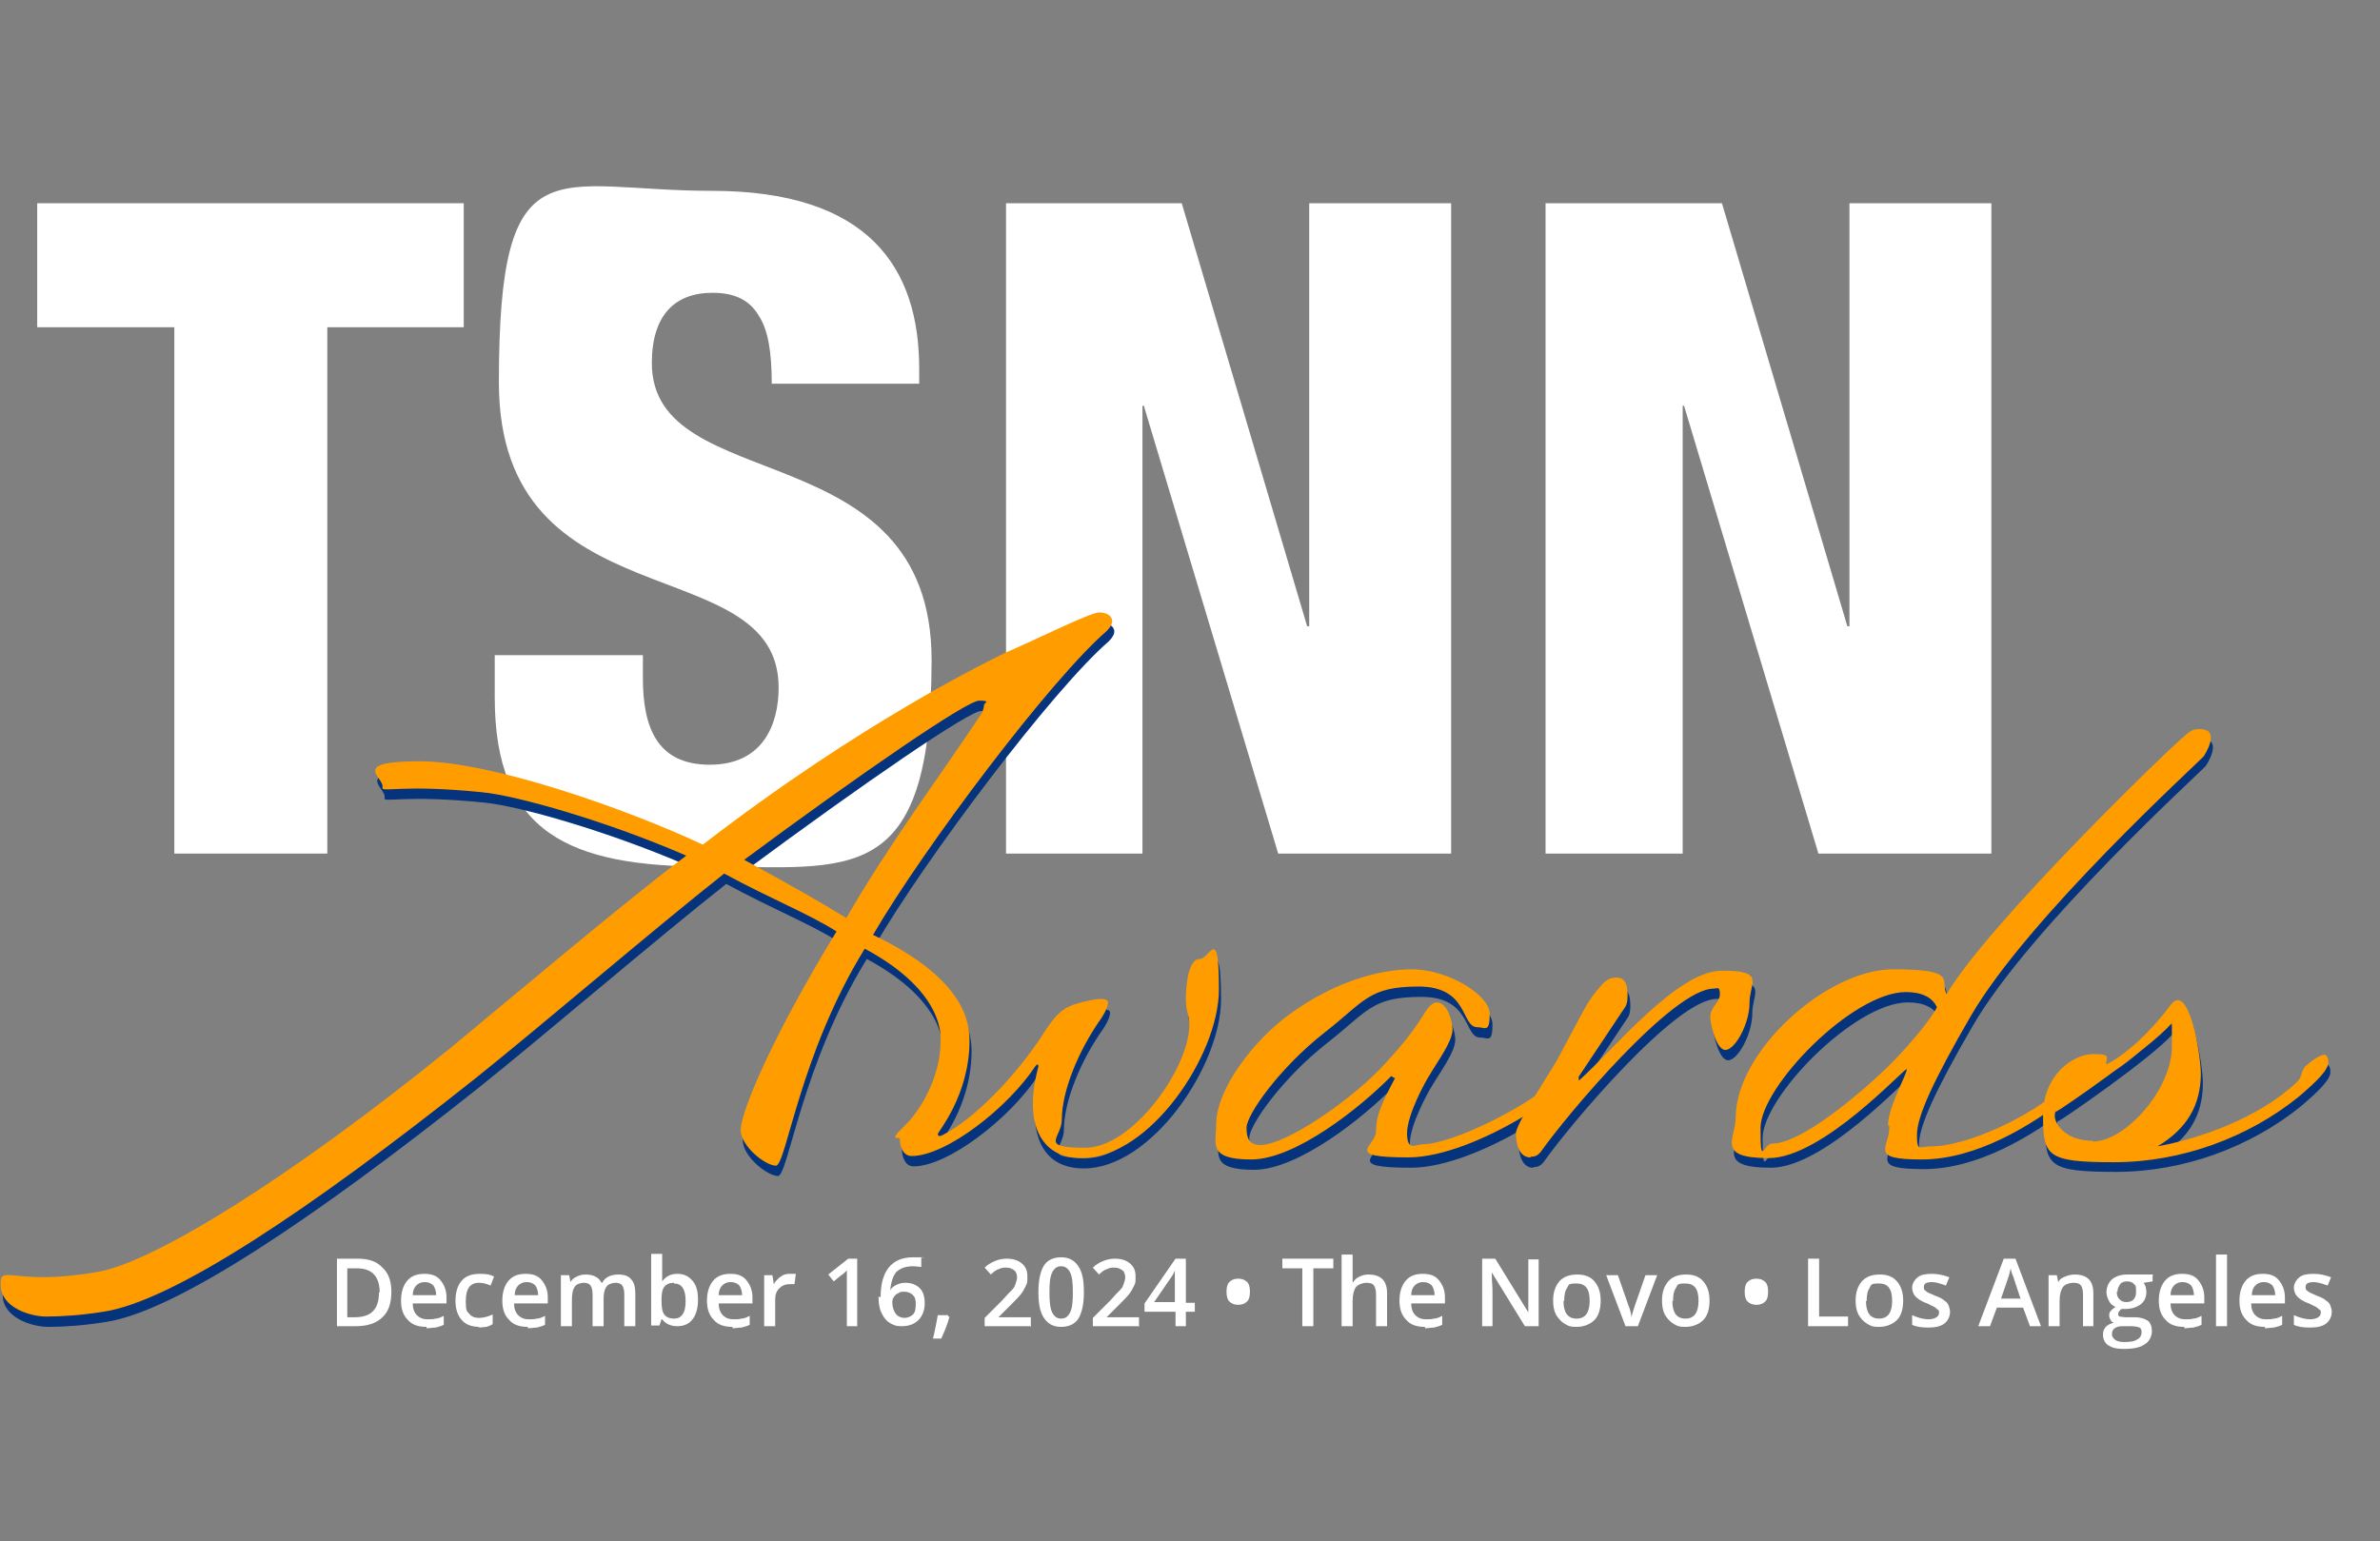<?xml version="1.0" encoding="UTF-8"?>
<svg xmlns="http://www.w3.org/2000/svg" version="1.1" viewBox="0 0 345.4 223.7">
  <rect x="0" y="0" width="345.4" height="223.7" fill="#808080" stroke="none"/>
  <defs>
    <style>
      .cls-1 {
        fill: #05337c;
      }

      .cls-2 {
        fill: #ff9d00;
      }

      .cls-3 {
        fill: #fff;
      }
    </style>
  </defs>
  <!-- Generator: Adobe Illustrator 28.6.0, SVG Export Plug-In . SVG Version: 1.2.0 Build 709)  -->
  <g>
    <g id="Layer_1">
      <g>
        <g>
          <path class="cls-3" d="M25.3,123.9h22.1-22.1Z"/>
          <path class="cls-3" d="M146,123.9h19.7-19.7ZM185.5,123.9h25-25Z"/>
          <path class="cls-3" d="M224.3,123.9h19.7-19.7ZM263.9,123.9h25-25Z"/>
          <polygon class="cls-3" points="5.4 29.5 5.4 47.5 25.3 47.5 25.3 123.9 47.5 123.9 47.5 47.5 67.3 47.5 67.3 29.5 5.4 29.5"/>
          <g>
            <path class="cls-3" d="M93.3,95.1v3.3c0,7.1,2,12.6,9.7,12.6s10-5.8,10-11.2c0-20.4-40.6-9-40.6-44.3s8.1-27.8,30.9-27.8,30.1,11.2,30.1,25.8v2.2h-21.4c0-4.5-.5-7.8-1.9-9.9-1.3-2.2-3.4-3.3-6.7-3.3-5.5,0-8.8,3.3-8.8,10.2,0,19.7,40.6,9.8,40.6,43.1s-11.9,30-32.3,30-31.1-4.9-31.1-24.6v-6.1h21.4Z"/>
            <polygon class="cls-3" points="146 29.5 171.5 29.5 189.7 90.9 190 90.9 190 29.5 210.6 29.5 210.6 123.9 185.5 123.9 166 58.9 165.8 58.9 165.8 123.9 146 123.9 146 29.5"/>
            <polygon class="cls-3" points="224.3 29.5 249.9 29.5 268.1 90.9 268.4 90.9 268.4 29.5 289 29.5 289 123.9 263.9 123.9 244.4 58.9 244.2 58.9 244.2 123.9 224.3 123.9 224.3 29.5"/>
          </g>
        </g>
        <g>
          <path class="cls-1" d="M174.4,140.7c-1.8,0-2,4.5-2,5.8,0,2,.5,2.2.5,3.8,0,6.2-8.2,17.8-15.1,17.8s-3.4-1.4-3.4-4.1c0-4,2.3-9.9,5.8-14.8.7-1.1.9-1.8.9-2.2s-.5-.5-1.1-.5-.8.1-1.5.2c-3.3.7-4.4,1.2-6.5,4.4-4.3,6.8-10.5,12.9-14.8,15.1-.2.1-.4.2-.5.2-.2,0-.3-.1-.3-.3,0-.3,4.5-5.5,4.6-13.3,0-2.5-.2-9-14-15.6,7.4-12.7,25.8-37.1,33.9-44.1.5-.5.9-1.1.8-1.6s-.6-1.1-1.9-1.1-9.7,4.2-13.5,5.8c-2.4,1.2-20.8,10-44,27.9-11.1-5.2-30.7-12.1-41.1-12.1s-5,2.4-5.4,3.8c-.2.8,2.7-.5,14.5.7,5.1.5,18.1,4.2,29.6,9.2-8.7,6.5-25,20.3-34.2,27.9-23.7,19.2-43,31-51.1,32.5-12.4,2.2-14.3-1.3-14.2,1.9,0,3.3,4.3,4.6,6.6,4.6s5.2-.2,8.3-.7c10.1-1.5,30.1-14.9,53.9-33.8,9.4-7.5,26.3-22,36.2-29.8,6.6,3.6,12.2,5.8,16.3,8.4-9.8,16.1-13.9,26.4-13.9,28.8s3.6,5.2,5.1,5.2,3.4-16.1,12.9-31.5c11.9,6.4,11,13.1,11,13.5,0,5-2.8,9.9-5.3,12.3-.5.5-.6,1.3-.6,1.9,0,.9.4,2.4,1.7,2.4,5,0,14-7,18-13.1,0,0,.2-.2.3-.2,0,0,.1.1.1.3-.4,1.6-.8,3.2-.8,5.5,0,3.9,1.7,7.8,7.1,7.8,9.8,0,19.9-14.9,19.9-24.5s-1.3-4.4-2.8-4.4ZM123.2,134.8c-4.1-2.5-7.4-4.4-14.9-8.5,16.9-12.5,32.3-23.1,34.1-23.1s.7.3.7.7-.3,1.1-.3,1.1c-6.8,10.2-13.4,18.9-19.7,29.8Z"/>
          <path class="cls-1" d="M202.8,158l-.5-.3c-4.4,4.5-13.9,12.1-20.3,12.1s-5.1-2.3-5.1-5.1c0-5.1,5.5-12.4,11.1-16.3,5.8-4.1,12.1-6.2,17.3-6.2s11.3,3.7,11.3,6.5-.7,1.9-1.8,1.9c-2.4,0-1.2-5.9-8.5-5.9s-7.8,2.1-13.7,6.7c-6.5,5.1-11.3,11.9-11.3,13.8s.7,2.5,2,2.5c3.8,0,13.5-6.7,18.2-11.9,3.5-3.8,4.4-5.4,5.3-6.7.7-1.2,1.4-2.1,2.1-2.1,1.6,0,2.3,2.9,2.3,3.9,0,1.8-2.2,4.7-3.3,6.6-.6.9-3.3,5.8-3.3,8.5s1.3,1.6,2.2,1.6c4.4,0,15.2-5.5,19.1-9.1,1.2-1.1.4-1.8,1.6-2.7,1.1-.8,2.1-1.5,2.5-1.5s.5.6.5,1.1c0,3.3-16,14.1-25.7,14.1s-4.7-1.6-4.7-3.8.7-3.8,2.8-7.8Z"/>
          <path class="cls-1" d="M222.5,169.5c-1.7,0-2.1-2.1-2.1-3.5s5-8.9,5.9-10.5c3.9-7.2,4.3-8.4,6-10.4.7-.8,1.3-1.7,2.7-1.7s1.6,1.3,1.6,2.6-.3,1.6-.5,1.9l-6.6,9.9c0,.3,0,.6.1.5,5.3-4.8,14.3-15.9,20.7-15.9s4,1.7,4,4.7-2.1,6.8-3.5,6.8-2.2-4-2.2-4.8c0-1.4,1.4-2.1,1.4-3.3s-.4-.8-.9-.8c-5.9,0-21.3,18.3-25.1,23.7-.4.5-.8.7-1.4.7Z"/>
          <path class="cls-1" d="M274.3,164.7c0-2.6,3-7.9,2.7-8.1s-12.2,12.9-20,12.9-4.8-2.8-4.8-5.9c0-9.6,13.2-21.5,22.8-21.5s6.8,1.6,7.8,3.6c6.2-10.4,32.6-36,34.8-37.7.8-.7,1.4-.9,2.6-.7,2.1.5.1,3.6-.1,3.9-1,1.1-25.5,23.4-33.8,37.7-5.5,9.5-7.8,14.6-7.8,17.2s.4,1.7,2,1.7c5.3,0,14.6-4.3,19.7-9,1.2-1.1.5-1.8,1.7-2.7.9-.8,1.9-1.4,2.3-1.4.6,0,.6.5.6,1.1,0,1.1-1.6,2.6-4.1,4.6-5.7,4.5-13.7,9.3-21.5,9.3s-4.7-1.6-4.7-4.8ZM257.5,167.5c4.7,0,14.9-9.1,18-12.4,2.1-2.2,5-5.6,5.9-7.4-.7-1.5-2.3-2.2-4.5-2.2-7.8,0-21.1,13.8-21.1,19.7s.4,2.3,1.7,2.3Z"/>
          <path class="cls-1" d="M319.7,157.2c0,4.7-2.1,8.1-6.3,10.6,6-1.1,14.5-4,20.1-9.2,1.2-1.1.5-1.8,1.7-2.7.9-.8,2-1.4,2.4-1.4s.6.5.6,1.1c0,1.1-1.6,2.7-4.3,5-7.3,5.9-17,9.5-26.8,9.5s-10.3-.9-10.3-6.8,4.4-8.9,7.3-8.9,1.7.6,1.9,1.5c2.8-1.4,6.4-4.7,9.3-8.6,2.6-3.6,4.4,7.1,4.4,10ZM304,167.1c4.7,0,11.5-7.5,11.5-13.8s0-2.1-.1-3.3c-3.1,3.6-16.4,12.7-16.6,12.7s-.3.2-.3.7c0,1.1,1.5,3.6,5.6,3.6Z"/>
        </g>
        <g>
          <path class="cls-2" d="M174.1,139.2c-1.8,0-2,4.5-2,5.8,0,2,.5,2.2.5,3.8,0,6.2-8.2,17.8-15.1,17.8s-3.4-1.4-3.4-4.1c0-4,2.3-9.9,5.8-14.8.7-1.1.9-1.8.9-2.2s-.5-.5-1.1-.5-.8.1-1.5.2c-3.3.7-4.4,1.2-6.5,4.4-4.3,6.8-10.5,12.9-14.8,15.1-.2.1-.4.2-.5.2-.2,0-.3-.1-.3-.3,0-.3,4.5-5.5,4.6-13.3,0-2.5-.2-9-14-15.6,7.4-12.7,25.8-37.1,33.9-44.1.5-.5.9-1.1.8-1.6s-.6-1.1-1.9-1.1-9.7,4.2-13.5,5.8c-2.4,1.2-20.8,10-44,27.9-11.1-5.2-30.7-12.1-41.1-12.1s-5,2.4-5.4,3.8c-.2.8,2.7-.5,14.5.7,5.1.5,18.1,4.2,29.6,9.2-8.7,6.5-25,20.3-34.2,27.9-23.7,19.2-43,31-51.1,32.5-12.4,2.2-14.3-1.3-14.2,1.9,0,3.3,4.3,4.6,6.6,4.6s5.2-.2,8.3-.7c10.1-1.5,30.1-14.9,53.9-33.8,9.4-7.5,26.3-22,36.2-29.8,6.6,3.6,12.2,5.8,16.3,8.4-9.8,16.1-13.9,26.4-13.9,28.8s3.6,5.2,5.1,5.2,3.4-16.1,12.9-31.5c11.9,6.4,11,13.1,11,13.5,0,5-2.8,9.9-5.3,12.3s-.6,1.3-.6,1.9c0,.9.4,2.4,1.7,2.4,5,0,14-7,18-13.1,0,0,.2-.2.3-.2,0,0,.1.1.1.3-.4,1.6-.8,3.2-.8,5.5,0,3.9,1.7,7.8,7.1,7.8,9.8,0,19.9-14.9,19.9-24.5s-1.3-4.4-2.8-4.4ZM122.9,133.3c-4.1-2.5-7.4-4.4-14.9-8.5,16.9-12.5,32.3-23.1,34.1-23.1s.7.3.7.7-.3,1.1-.3,1.1c-6.8,10.2-13.4,18.9-19.7,29.8Z"/>
          <path class="cls-2" d="M202.4,156.5l-.5-.3c-4.4,4.5-13.9,12.1-20.3,12.1s-5.1-2.3-5.1-5.1c0-5.1,5.5-12.4,11.1-16.3,5.8-4.1,12.1-6.2,17.3-6.2s11.3,3.7,11.3,6.5-.7,1.9-1.8,1.9c-2.4,0-1.2-5.9-8.5-5.9s-7.8,2.1-13.7,6.7c-6.5,5.1-11.3,11.9-11.3,13.8s.7,2.5,2,2.5c3.8,0,13.5-6.7,18.2-11.9,3.5-3.8,4.4-5.4,5.3-6.7.7-1.2,1.4-2.1,2.1-2.1,1.6,0,2.3,2.9,2.3,3.9,0,1.8-2.2,4.7-3.3,6.6-.6.9-3.3,5.8-3.3,8.5s1.3,1.6,2.2,1.6c4.4,0,15.2-5.5,19.1-9.1,1.2-1.1.4-1.8,1.6-2.7,1.1-.8,2.1-1.5,2.5-1.5s.5.6.5,1.1c0,3.3-16,14.1-25.7,14.1s-4.7-1.6-4.7-3.8.7-3.8,2.8-7.8Z"/>
          <path class="cls-2" d="M222.1,168c-1.7,0-2.1-2.1-2.1-3.5s5-8.9,5.9-10.5c3.9-7.2,4.3-8.4,6-10.4.7-.8,1.3-1.7,2.7-1.7s1.6,1.3,1.6,2.6-.3,1.6-.5,1.9l-6.6,9.9c0,.3,0,.6.1.5,5.3-4.8,14.3-15.9,20.7-15.9s4,1.7,4,4.7-2.1,6.8-3.5,6.8-2.2-4-2.2-4.8c0-1.4,1.4-2.1,1.4-3.3s-.4-.8-.9-.8c-5.9,0-21.3,18.3-25.1,23.7-.4.5-.8.7-1.4.7Z"/>
          <path class="cls-2" d="M274,163.3c0-2.6,3-7.9,2.7-8.1s-12.2,12.9-20,12.9-4.8-2.8-4.8-5.9c0-9.6,13.2-21.5,22.8-21.5s6.8,1.6,7.8,3.6c6.2-10.4,32.6-36,34.8-37.7.8-.7,1.4-.9,2.6-.7,2.1.5.1,3.6-.1,3.9-1,1.1-25.5,23.4-33.8,37.7-5.5,9.5-7.8,14.6-7.8,17.2s.4,1.7,2,1.7c5.3,0,14.6-4.3,19.7-9,1.2-1.1.5-1.8,1.7-2.7.9-.8,1.9-1.4,2.3-1.4.6,0,.6.5.6,1.1,0,1.1-1.6,2.6-4.1,4.6-5.7,4.5-13.7,9.3-21.5,9.3s-4.7-1.6-4.7-4.8ZM257.2,166c4.7,0,14.9-9.1,18-12.4,2.1-2.2,5-5.6,5.9-7.4-.7-1.5-2.3-2.2-4.5-2.2-7.8,0-21.1,13.8-21.1,19.7s.4,2.3,1.7,2.3Z"/>
          <path class="cls-2" d="M319.4,155.8c0,4.7-2.1,8.1-6.3,10.6,6-1.1,14.5-4,20.1-9.2,1.2-1.1.5-1.8,1.7-2.7.9-.8,2-1.4,2.4-1.4s.6.5.6,1.1c0,1.1-1.6,2.7-4.3,5-7.3,5.9-17,9.5-26.8,9.5s-10.3-.9-10.3-6.8,4.4-8.9,7.3-8.9,1.7.6,1.9,1.5c2.8-1.4,6.4-4.7,9.3-8.6,2.6-3.6,4.4,7.1,4.4,10ZM303.7,165.7c4.7,0,11.5-7.5,11.5-13.8s0-2.1-.1-3.3c-3.1,3.6-16.4,12.7-16.6,12.7s-.3.2-.3.7c0,1.1,1.5,3.6,5.6,3.6Z"/>
        </g>
        <g>
          <path class="cls-3" d="M56.8,187.5c0,1.6-.4,2.9-1.3,3.7-.9.9-2.2,1.3-3.9,1.3h-2.7v-9.8h3c1.6,0,2.8.4,3.6,1.3.9.8,1.3,2,1.3,3.5ZM55.1,187.6c0-2.3-1.1-3.5-3.3-3.5h-1.4v7.1h1.1c2.4,0,3.5-1.2,3.5-3.6Z"/>
          <path class="cls-3" d="M61.9,192.6c-1.2,0-2.1-.3-2.7-1-.7-.7-1-1.6-1-2.8s.3-2.2.9-2.9,1.4-1,2.5-1,1.8.3,2.3.9.9,1.4.9,2.5v.9h-4.9c0,.7.2,1.3.6,1.7.4.4.9.6,1.5.6s.8,0,1.2-.1c.4,0,.8-.2,1.2-.4v1.3c-.4.2-.8.3-1.2.4-.4,0-.8.1-1.3.1ZM61.6,186.1c-.5,0-.9.2-1.2.5-.3.3-.5.8-.5,1.4h3.4c0-.6-.2-1.1-.4-1.4-.3-.3-.7-.5-1.2-.5Z"/>
          <path class="cls-3" d="M69.6,192.6c-1.1,0-2-.3-2.6-1-.6-.7-.9-1.6-.9-2.8s.3-2.2.9-2.9,1.5-1,2.6-1,1.5.1,2.1.4l-.5,1.3c-.7-.3-1.2-.4-1.7-.4-1.3,0-1.9.9-1.9,2.6s.2,1.5.5,1.9c.3.4.8.6,1.4.6s1.4-.2,2-.5v1.4c-.3.2-.6.3-.9.4-.3,0-.7.1-1.2.1Z"/>
          <path class="cls-3" d="M76.6,192.6c-1.2,0-2.1-.3-2.7-1-.7-.7-1-1.6-1-2.8s.3-2.2.9-2.9,1.4-1,2.5-1,1.8.3,2.3.9.9,1.4.9,2.5v.9h-4.9c0,.7.2,1.3.6,1.7.4.4.9.6,1.5.6s.8,0,1.2-.1c.4,0,.8-.2,1.2-.4v1.3c-.4.2-.8.3-1.2.4-.4,0-.8.1-1.3.1ZM76.4,186.1c-.5,0-.9.2-1.2.5-.3.3-.5.8-.5,1.4h3.4c0-.6-.2-1.1-.4-1.4-.3-.3-.7-.5-1.2-.5Z"/>
          <path class="cls-3" d="M87.6,192.5h-1.6v-4.6c0-.6-.1-1-.3-1.3s-.6-.4-1-.4-1.1.2-1.3.6c-.3.4-.4,1.1-.4,2v3.7h-1.6v-7.4h1.2l.2,1h0c.2-.4.5-.6.9-.8.4-.2.8-.3,1.3-.3,1.1,0,1.9.4,2.3,1.2h.1c.2-.4.5-.7.9-.9.4-.2.9-.3,1.4-.3.9,0,1.5.2,1.9.7.4.4.6,1.1.6,2v4.8h-1.6v-4.6c0-.6-.1-1-.3-1.3-.2-.3-.6-.4-1-.4s-1.1.2-1.3.6c-.3.4-.4,1-.4,1.8v3.9Z"/>
          <path class="cls-3" d="M98.3,184.9c.9,0,1.6.3,2.2,1s.8,1.6.8,2.8-.3,2.2-.8,2.8c-.5.7-1.3,1-2.2,1s-1.7-.3-2.2-1h-.1l-.3.9h-1.2v-10.4h1.6v2.5c0,.2,0,.5,0,.8s0,.6,0,.7h0c.5-.7,1.2-1.1,2.2-1.1ZM97.8,186.2c-.6,0-1.1.2-1.4.6-.3.4-.4,1-.4,1.9h0c0,1,.1,1.7.4,2.1s.8.6,1.4.6,1-.2,1.3-.7c.3-.4.4-1.1.4-1.9,0-1.7-.6-2.5-1.7-2.5Z"/>
          <path class="cls-3" d="M106.3,192.6c-1.2,0-2.1-.3-2.7-1-.7-.7-1-1.6-1-2.8s.3-2.2.9-2.9,1.4-1,2.5-1,1.8.3,2.3.9.9,1.4.9,2.5v.9h-4.9c0,.7.2,1.3.6,1.7.4.4.9.6,1.5.6s.8,0,1.2-.1c.4,0,.8-.2,1.2-.4v1.3c-.4.2-.8.3-1.2.4-.4,0-.8.1-1.3.1ZM106,186.1c-.5,0-.9.2-1.2.5-.3.3-.5.8-.5,1.4h3.4c0-.6-.2-1.1-.4-1.4-.3-.3-.7-.5-1.2-.5Z"/>
          <path class="cls-3" d="M114.7,184.9c.3,0,.6,0,.8,0l-.2,1.5c-.2,0-.5,0-.7,0-.6,0-1.1.2-1.5.6-.4.4-.6.9-.6,1.6v3.9h-1.6v-7.4h1.2l.2,1.3h0c.2-.4.6-.8,1-1.1.4-.3.8-.4,1.3-.4Z"/>
          <path class="cls-3" d="M124.5,192.5h-1.6v-6.3c0-.8,0-1.4,0-1.8-.1.1-.2.2-.4.4-.1.1-.7.5-1.5,1.2l-.8-1,2.9-2.3h1.3v9.8Z"/>
          <path class="cls-3" d="M127.8,188.3c0-3.8,1.6-5.8,4.7-5.8s.9,0,1.2.1v1.3c-.3,0-.7-.1-1.2-.1-1.1,0-1.8.3-2.4.8-.5.6-.8,1.5-.9,2.7h0c.2-.4.5-.6.9-.8s.8-.3,1.3-.3c.9,0,1.6.3,2.1.8.5.5.7,1.3.7,2.2s-.3,1.8-.9,2.4c-.6.6-1.4.9-2.4.9s-1.3-.2-1.8-.5c-.5-.3-.9-.8-1.2-1.5-.3-.6-.4-1.4-.4-2.3ZM131.2,191.3c.5,0,1-.2,1.3-.5.3-.3.4-.8.4-1.5s-.1-1-.4-1.3c-.3-.3-.7-.5-1.2-.5s-.7,0-.9.2c-.3.1-.5.3-.7.6-.2.3-.2.5-.2.8,0,.6.2,1.2.5,1.6.3.4.8.6,1.3.6Z"/>
          <path class="cls-3" d="M137.8,191.1c-.2.8-.6,1.9-1.2,3.2h-1.2c.3-1.2.5-2.3.7-3.4h1.5v.2Z"/>
          <path class="cls-3" d="M149.5,192.5h-6.6v-1.2l2.5-2.5c.7-.8,1.2-1.3,1.5-1.6s.4-.6.5-.9c.1-.3.2-.6.2-.9s-.1-.8-.4-1-.6-.4-1.1-.4-.7,0-1.1.2c-.4.1-.8.4-1.2.8l-.9-1c.5-.5,1.1-.8,1.6-1,.5-.2,1.1-.3,1.6-.3.9,0,1.6.2,2.2.7s.8,1.1.8,1.9,0,.9-.2,1.3c-.2.4-.4.8-.7,1.2-.3.4-.9,1-1.6,1.7l-1.7,1.7h0c0,0,4.7,0,4.7,0v1.4Z"/>
          <path class="cls-3" d="M157.3,187.6c0,1.7-.3,3-.8,3.8-.5.8-1.4,1.2-2.5,1.2s-1.9-.4-2.5-1.3-.8-2.1-.8-3.8.3-3,.8-3.8c.5-.8,1.4-1.2,2.5-1.2s1.9.4,2.5,1.3c.6.9.8,2.1.8,3.8ZM152.3,187.6c0,1.3.1,2.3.4,2.9s.7.9,1.3.9,1-.3,1.3-.9c.3-.6.4-1.5.4-2.9s-.1-2.3-.4-2.9c-.3-.6-.7-.9-1.3-.9s-1,.3-1.3.9c-.3.6-.4,1.5-.4,2.9Z"/>
          <path class="cls-3" d="M165.2,192.5h-6.6v-1.2l2.5-2.5c.7-.8,1.2-1.3,1.5-1.6s.4-.6.5-.9c.1-.3.2-.6.2-.9s-.1-.8-.4-1-.6-.4-1.1-.4-.7,0-1.1.2c-.4.1-.8.4-1.2.8l-.9-1c.5-.5,1.1-.8,1.6-1,.5-.2,1.1-.3,1.6-.3.9,0,1.6.2,2.2.7s.8,1.1.8,1.9,0,.9-.2,1.3c-.2.4-.4.8-.7,1.2-.3.4-.9,1-1.6,1.7l-1.7,1.7h0c0,0,4.7,0,4.7,0v1.4Z"/>
          <path class="cls-3" d="M173.4,190.4h-1.3v2.1h-1.5v-2.1h-4.5v-1.2l4.5-6.5h1.5v6.4h1.3v1.3ZM170.5,189.1v-2.5c0-.9,0-1.6,0-2.2h0c-.1.3-.3.7-.6,1.1l-2.4,3.5h3Z"/>
          <path class="cls-3" d="M178,187.5c0-.6.1-1.1.4-1.4.3-.3.7-.5,1.3-.5s1,.2,1.3.5c.3.3.4.8.4,1.4s-.1,1.1-.4,1.4c-.3.3-.7.5-1.3.5s-1-.2-1.3-.5c-.3-.3-.4-.8-.4-1.4Z"/>
          <path class="cls-3" d="M190.6,192.5h-1.6v-8.4h-2.9v-1.4h7.4v1.4h-2.9v8.4Z"/>
          <path class="cls-3" d="M201.3,192.5h-1.6v-4.6c0-.6-.1-1-.3-1.3-.2-.3-.6-.4-1.1-.4s-1.1.2-1.5.6c-.3.4-.5,1.1-.5,2v3.7h-1.6v-10.4h1.6v2.6c0,.4,0,.9,0,1.4h.1c.2-.4.5-.6.9-.8.4-.2.8-.3,1.3-.3,1.8,0,2.7.9,2.7,2.7v4.8Z"/>
          <path class="cls-3" d="M206.8,192.6c-1.2,0-2.1-.3-2.7-1-.7-.7-1-1.6-1-2.8s.3-2.2.9-2.9,1.4-1,2.5-1,1.8.3,2.3.9.9,1.4.9,2.5v.9h-4.9c0,.7.2,1.3.6,1.7.4.4.9.6,1.5.6s.8,0,1.2-.1c.4,0,.8-.2,1.2-.4v1.3c-.4.2-.8.3-1.2.4-.4,0-.8.1-1.3.1ZM206.5,186.1c-.5,0-.9.2-1.2.5-.3.3-.5.8-.5,1.4h3.4c0-.6-.2-1.1-.4-1.4-.3-.3-.7-.5-1.2-.5Z"/>
          <path class="cls-3" d="M223.3,192.5h-2l-4.8-7.8h0v.4c0,.8.1,1.6.1,2.3v5.1h-1.5v-9.8h1.9l4.8,7.8h0c0-.1,0-.5,0-1.1,0-.6,0-1.2,0-1.5v-5.1h1.5v9.8Z"/>
          <path class="cls-3" d="M232.3,188.8c0,1.2-.3,2.2-.9,2.8s-1.5,1-2.6,1-1.3-.2-1.8-.5c-.5-.3-.9-.8-1.2-1.3-.3-.6-.4-1.3-.4-2,0-1.2.3-2.1.9-2.8.6-.7,1.5-1,2.6-1s1.9.3,2.5,1,.9,1.6.9,2.8ZM226.9,188.8c0,1.7.6,2.6,1.9,2.6s1.9-.9,1.9-2.6-.6-2.5-1.9-2.5-1.1.2-1.4.7c-.3.4-.4,1.1-.4,1.9Z"/>
          <path class="cls-3" d="M235.9,192.5l-2.8-7.4h1.7l1.5,4.3c.3.7.4,1.3.5,1.8h0c0-.3.2-.9.5-1.8l1.5-4.3h1.7l-2.8,7.4h-1.7Z"/>
          <path class="cls-3" d="M248.1,188.8c0,1.2-.3,2.2-.9,2.8s-1.5,1-2.6,1-1.3-.2-1.8-.5c-.5-.3-.9-.8-1.2-1.3-.3-.6-.4-1.3-.4-2,0-1.2.3-2.1.9-2.8.6-.7,1.5-1,2.6-1s1.9.3,2.5,1,.9,1.6.9,2.8ZM242.7,188.8c0,1.7.6,2.6,1.9,2.6s1.9-.9,1.9-2.6-.6-2.5-1.9-2.5-1.1.2-1.4.7c-.3.4-.4,1.1-.4,1.9Z"/>
          <path class="cls-3" d="M253.2,187.5c0-.6.1-1.1.4-1.4.3-.3.7-.5,1.3-.5s1,.2,1.3.5c.3.3.4.8.4,1.4s-.1,1.1-.4,1.4c-.3.3-.7.5-1.3.5s-1-.2-1.3-.5c-.3-.3-.4-.8-.4-1.4Z"/>
          <path class="cls-3" d="M262.4,192.5v-9.8h1.6v8.4h4.2v1.4h-5.8Z"/>
          <path class="cls-3" d="M276.2,188.8c0,1.2-.3,2.2-.9,2.8s-1.5,1-2.6,1-1.3-.2-1.8-.5c-.5-.3-.9-.8-1.2-1.3-.3-.6-.4-1.3-.4-2,0-1.2.3-2.1.9-2.8.6-.7,1.5-1,2.6-1s1.9.3,2.5,1,.9,1.6.9,2.8ZM270.8,188.8c0,1.7.6,2.6,1.9,2.6s1.9-.9,1.9-2.6-.6-2.5-1.9-2.5-1.1.2-1.4.7c-.3.4-.4,1.1-.4,1.9Z"/>
          <path class="cls-3" d="M283,190.4c0,.7-.3,1.3-.8,1.7-.5.4-1.3.6-2.3.6s-1.8-.1-2.4-.4v-1.4c.9.4,1.7.6,2.4.6s1.5-.3,1.5-.9,0-.3-.2-.5c-.1-.1-.3-.3-.5-.4-.2-.1-.6-.3-1-.5-.9-.3-1.4-.7-1.7-1s-.5-.8-.5-1.3.3-1.1.8-1.5c.5-.4,1.2-.5,2.1-.5s1.7.2,2.5.5l-.5,1.2c-.8-.3-1.5-.5-2-.5-.8,0-1.2.2-1.2.7s.1.4.3.6c.2.2.7.4,1.4.7.6.2,1.1.5,1.3.7.3.2.5.4.6.7.1.3.2.6.2.9Z"/>
          <path class="cls-3" d="M294.6,192.5l-1-2.7h-3.8l-1,2.7h-1.7l3.7-9.8h1.7l3.7,9.8h-1.7ZM293.2,188.4l-.9-2.7c0-.2-.2-.5-.3-.8-.1-.4-.2-.7-.2-.8-.1.6-.3,1.2-.5,1.8l-.9,2.6h2.9Z"/>
          <path class="cls-3" d="M303.9,192.5h-1.6v-4.6c0-.6-.1-1-.3-1.3-.2-.3-.6-.4-1.1-.4s-1.2.2-1.5.6c-.3.4-.5,1.1-.5,2v3.7h-1.6v-7.4h1.2l.2,1h0c.2-.4.5-.6,1-.8s.9-.3,1.4-.3c1.8,0,2.7.9,2.7,2.7v4.8Z"/>
          <path class="cls-3" d="M312.4,185.1v.9l-1.3.2c.1.2.2.3.3.6,0,.2.1.5.1.7,0,.8-.3,1.4-.8,1.8s-1.3.7-2.2.7-.5,0-.6,0c-.3.2-.5.5-.5.7s0,.3.2.4c.2,0,.5.1.9.1h1.3c.8,0,1.4.2,1.9.5.4.3.6.9.6,1.5s-.3,1.5-1,1.9c-.7.5-1.7.7-3,.7s-1.8-.2-2.3-.5-.8-.9-.8-1.5.1-.8.4-1.2c.3-.3.7-.5,1.2-.6-.2,0-.4-.2-.5-.4-.1-.2-.2-.4-.2-.6s0-.5.2-.7c.2-.2.4-.4.7-.6-.4-.2-.7-.4-.9-.8-.2-.4-.4-.8-.4-1.3,0-.8.3-1.4.8-1.9.5-.4,1.2-.7,2.2-.7s.4,0,.7,0c.2,0,.4,0,.5,0h2.6ZM306.5,193.7c0,.3.2.6.5.8.3.2.7.3,1.3.3.9,0,1.5-.1,1.9-.4.4-.2.6-.6.6-1s-.1-.6-.3-.7c-.2-.1-.7-.2-1.3-.2h-1.2c-.5,0-.8.1-1.1.3-.3.2-.4.5-.4.9ZM307.2,187.5c0,.5.1.8.4,1.1s.6.4,1,.4c.9,0,1.4-.5,1.4-1.5s-.1-.9-.3-1.1c-.2-.3-.6-.4-1-.4s-.8.1-1,.4c-.2.3-.4.6-.4,1.1Z"/>
          <path class="cls-3" d="M317,192.6c-1.2,0-2.1-.3-2.7-1-.7-.7-1-1.6-1-2.8s.3-2.2.9-2.9,1.4-1,2.5-1,1.8.3,2.3.9.9,1.4.9,2.5v.9h-4.9c0,.7.2,1.3.6,1.7.4.4.9.6,1.5.6s.8,0,1.2-.1c.4,0,.8-.2,1.2-.4v1.3c-.4.2-.8.3-1.2.4-.4,0-.8.1-1.3.1ZM316.7,186.1c-.5,0-.9.2-1.2.5-.3.3-.5.8-.5,1.4h3.4c0-.6-.2-1.1-.4-1.4-.3-.3-.7-.5-1.2-.5Z"/>
          <path class="cls-3" d="M323.2,192.5h-1.6v-10.4h1.6v10.4Z"/>
          <path class="cls-3" d="M328.7,192.6c-1.2,0-2.1-.3-2.7-1-.7-.7-1-1.6-1-2.8s.3-2.2.9-2.9,1.4-1,2.5-1,1.8.3,2.3.9.9,1.4.9,2.5v.9h-4.9c0,.7.2,1.3.6,1.7.4.4.9.6,1.5.6s.8,0,1.2-.1c.4,0,.8-.2,1.2-.4v1.3c-.4.2-.8.3-1.2.4-.4,0-.8.1-1.3.1ZM328.5,186.1c-.5,0-.9.2-1.2.5-.3.3-.5.8-.5,1.4h3.4c0-.6-.2-1.1-.4-1.4-.3-.3-.7-.5-1.2-.5Z"/>
          <path class="cls-3" d="M338.4,190.4c0,.7-.3,1.3-.8,1.7-.5.4-1.3.6-2.3.6s-1.8-.1-2.4-.4v-1.4c.9.4,1.7.6,2.4.6s1.5-.3,1.5-.9,0-.3-.2-.5c-.1-.1-.3-.3-.5-.4-.2-.1-.6-.3-1-.5-.9-.3-1.4-.7-1.7-1s-.5-.8-.5-1.3.3-1.1.8-1.5c.5-.4,1.2-.5,2.1-.5s1.7.2,2.5.5l-.5,1.2c-.8-.3-1.5-.5-2-.5-.8,0-1.2.2-1.2.7s.1.4.3.6c.2.2.7.4,1.4.7.6.2,1.1.5,1.3.7.3.2.5.4.6.7.1.3.2.6.2.9Z"/>
        </g>
      </g>
    </g>
  </g>
</svg>
